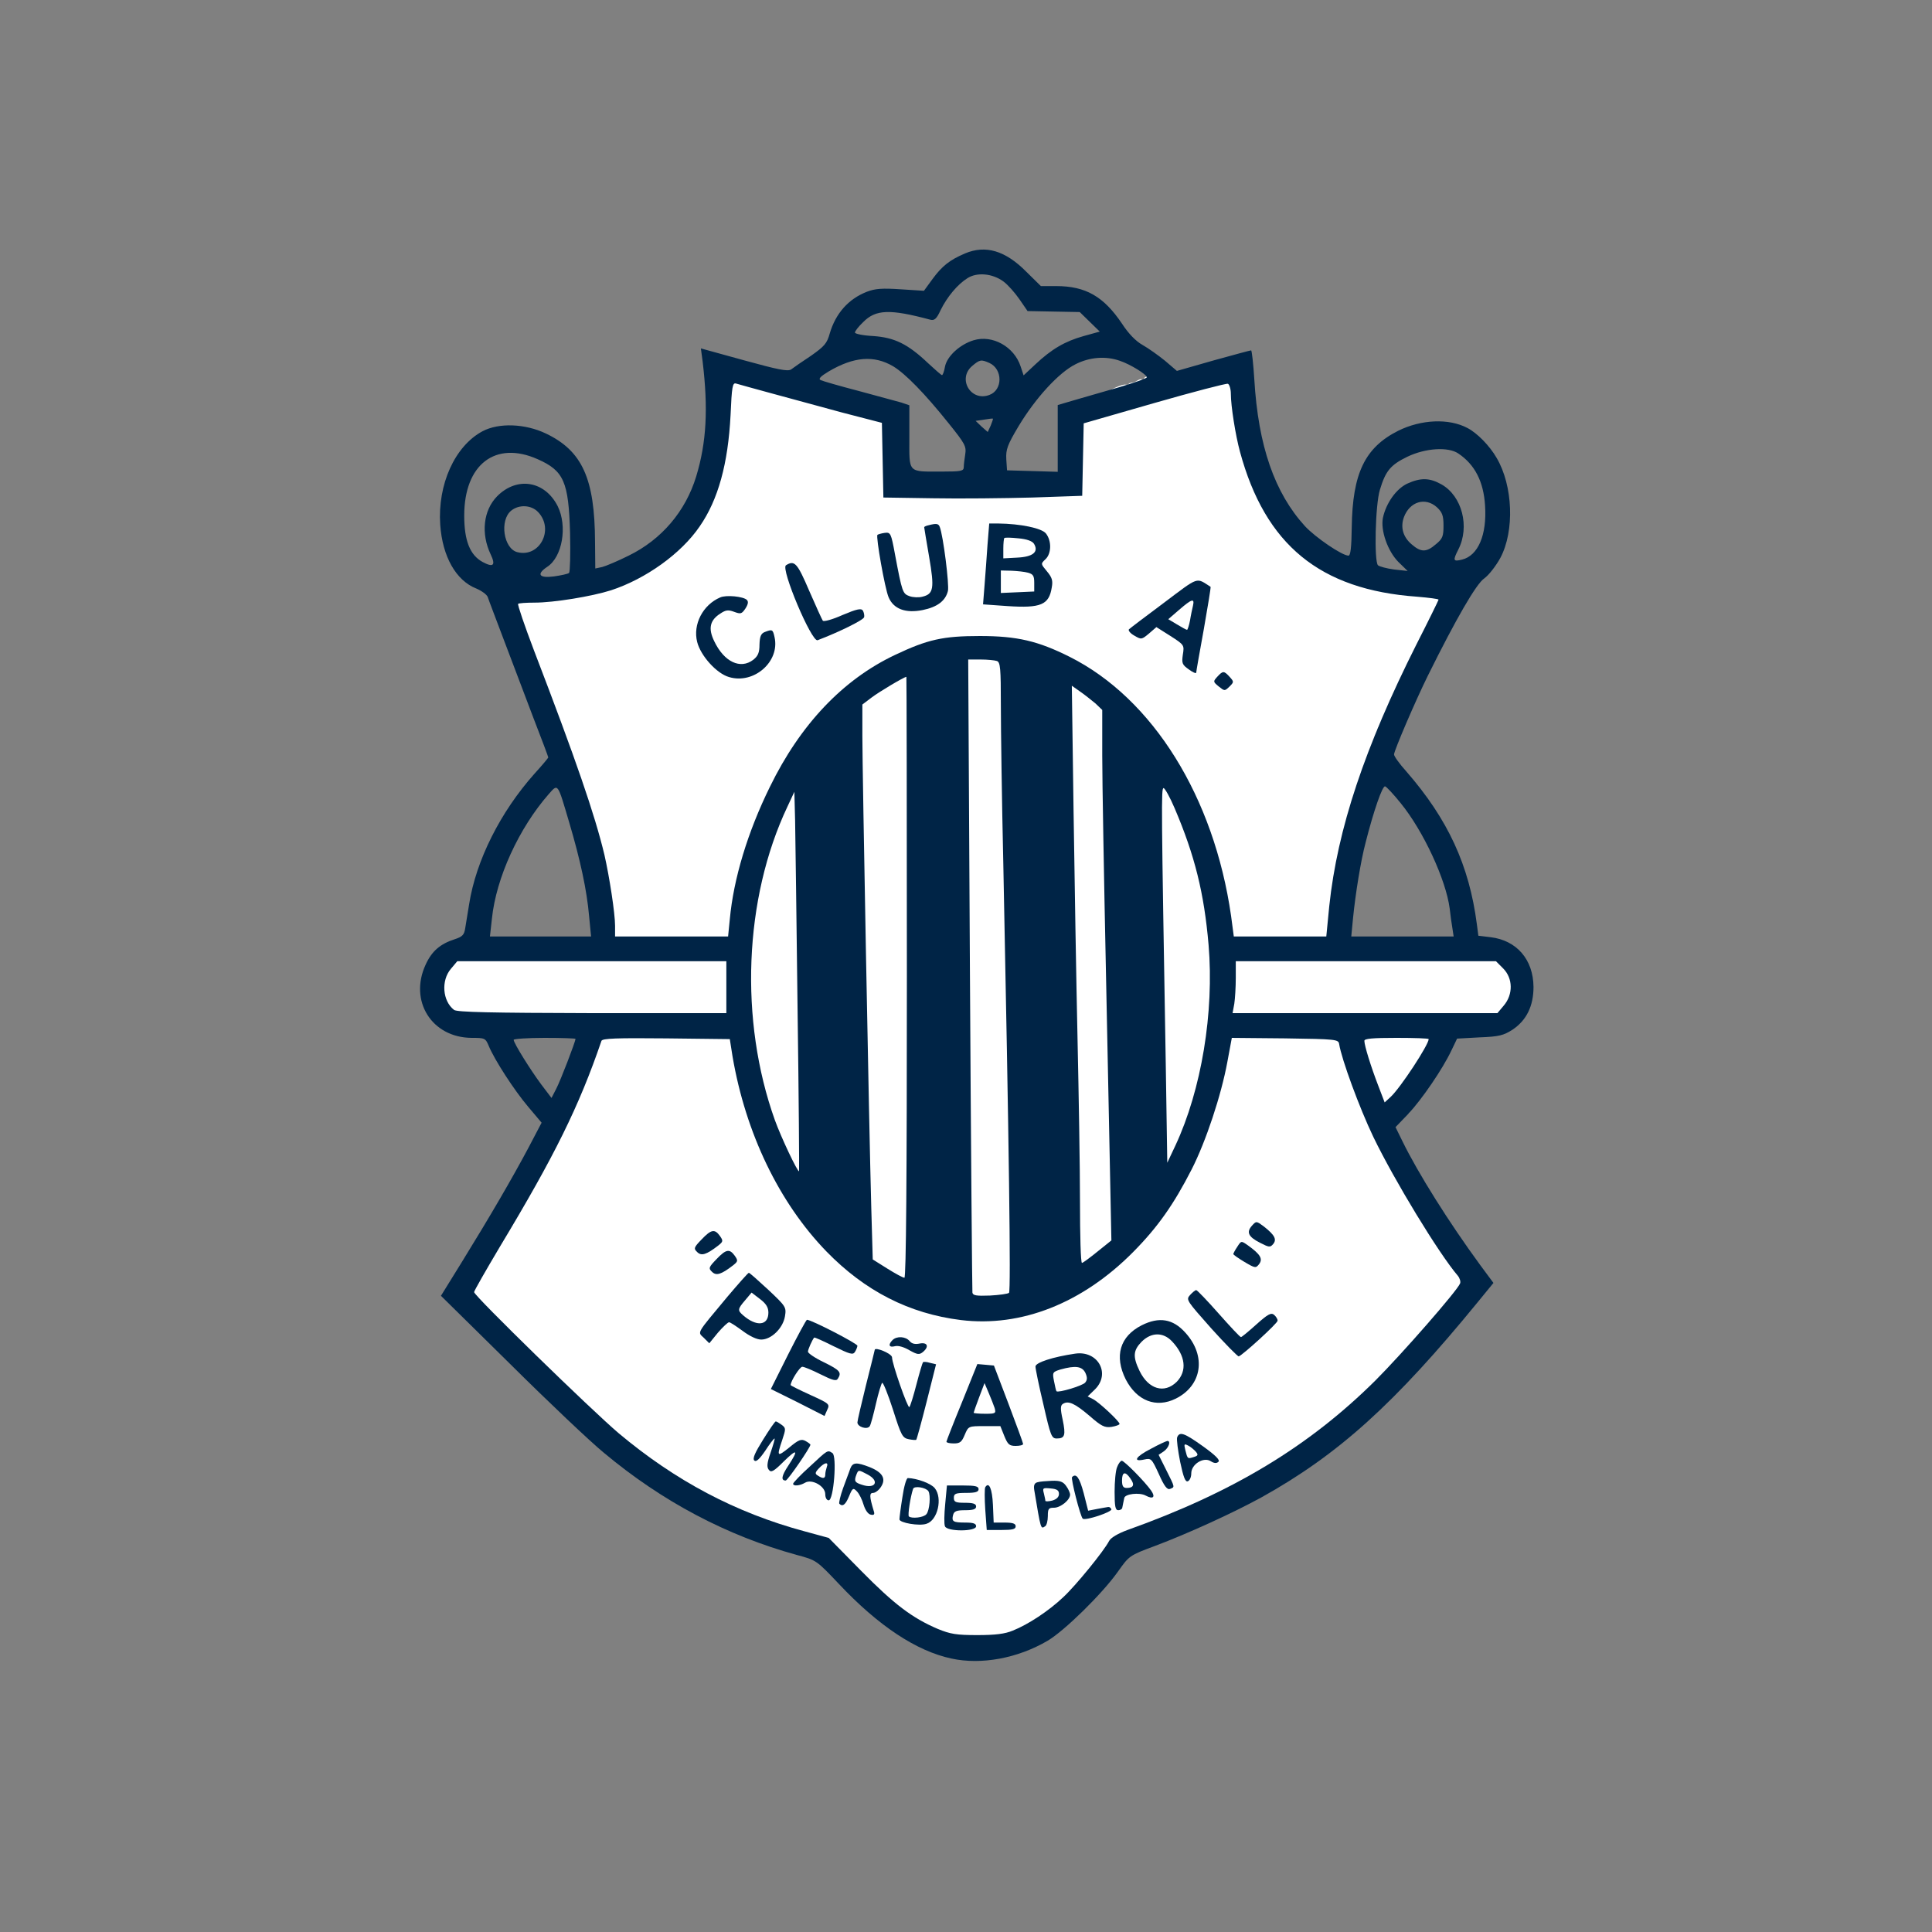 <?xml version="1.0" encoding="UTF-8" standalone="no"?>
<svg
   version="1.0"
   width="250"
   height="250"
   viewBox="0 0 187.5 187.5"
   preserveAspectRatio="xMidYMid"
   id="svg30"
   sodipodi:docname="24.svg"
   inkscape:version="1.3.2 (091e20e, 2023-11-25, custom)"
   xmlns:inkscape="http://www.inkscape.org/namespaces/inkscape"
   xmlns:sodipodi="http://sodipodi.sourceforge.net/DTD/sodipodi-0.dtd"
   xmlns="http://www.w3.org/2000/svg"
   xmlns:svg="http://www.w3.org/2000/svg">
  <rect x="0" y="0" width="187.5" height="187.5" fill="#808080" stroke="none"/>
  <defs
     id="defs30" />
  <sodipodi:namedview
     id="namedview30"
     pagecolor="#ffffff"
     bordercolor="#000000"
     borderopacity="0.25"
     inkscape:showpageshadow="2"
     inkscape:pageopacity="0.0"
     inkscape:pagecheckerboard="true"
     inkscape:deskcolor="#d1d1d1"
     inkscape:document-units="pt"
     inkscape:zoom="1.9410081"
     inkscape:cx="29.108585"
     inkscape:cy="97.62968"
     inkscape:window-width="1920"
     inkscape:window-height="1009"
     inkscape:window-x="-8"
     inkscape:window-y="-8"
     inkscape:window-maximized="1"
     inkscape:current-layer="svg30" />
  <g
     transform="matrix(0.024,0,0,-0.024,22.252,164.805)"
     fill="#000000"
     stroke="none"
     id="g30"
     style="fill:#002446;fill-opacity:1">
    <path
       style="fill:#ffffff;fill-opacity:1;stroke-width:19.616;stroke-opacity:0.028"
       d="m 1125.683,4426.23 c -2.395,-26.171 -12.181,-60.564 -5.464,-87.432 5.836,-23.343 15.052,-34.194 27.322,-54.645 4.931,-8.219 -2.179,-15.857 5.465,-27.322 1.01,-1.516 4.176,1.288 5.465,0 2.203,-2.203 3.575,-13.56 5.465,-16.393 4.287,-6.43 12.937,-9.481 16.393,-16.393 0.815,-1.629 -1.288,-4.176 0,-5.465 2.88,-2.88 8.049,-2.584 10.929,-5.465 1.619,-1.619 6.074,-38.861 10.929,-43.716 1.288,-1.288 4.65,1.629 5.465,0 1.629,-3.258 -1.152,-7.473 0,-10.929 2.077,-6.23 8.852,-10.163 10.929,-16.393 4.026,-12.079 1.605,-26.673 5.465,-38.251 2.688,-8.063 8.637,-14.983 10.929,-21.858 4.231,-12.693 -0.658,-31.471 5.465,-43.716 5.236,-10.473 10.759,-21.518 16.393,-32.787 2.444,-4.888 -1.325,-11.092 0,-16.393 1.976,-7.903 8.953,-13.955 10.929,-21.858 0.883,-3.534 -2.021,-7.898 0,-10.929 2.259,-3.389 8.67,-2.075 10.929,-5.464 6.567,-9.85 -5.515,-21.807 5.465,-32.787 2.88,-2.88 8.049,-2.584 10.929,-5.465 3.276,-3.276 2.773,-43.878 5.464,-54.645 0.625,-2.499 4.65,-3.021 5.465,-5.465 6.476,-19.429 4.849,-41.871 10.929,-60.109 10.412,-31.236 1.043,33.035 10.929,-16.393 1.072,-5.358 -1.325,-11.092 0,-16.393 2.052,-8.208 14.585,-22.8 16.393,-27.323 2.789,-6.973 2.106,-15.141 5.465,-21.858 10.887,-21.774 10.935,-0.023 16.393,-21.858 0.884,-3.534 -2.021,-7.898 0,-10.929 2.259,-3.389 8.67,-2.076 10.929,-5.464 2.021,-3.031 -0.884,-7.395 0,-10.929 2.922,-11.688 6.019,-22.968 10.929,-32.787 4.888,-9.775 -2.143,-22.07 0,-32.787 0.505,-2.526 4.65,-3.021 5.465,-5.465 2.88,-8.64 -1.786,-18.392 0,-27.322 3.149,-15.744 17.254,-29.905 21.858,-43.716 2.304,-6.912 -2.304,-14.946 0,-21.858 -9.936,-15.623 12.131,-18.798 16.393,-27.323 2.444,-4.888 -1.072,-11.035 0,-16.393 3.454,-17.267 13.046,-32.445 16.393,-49.18 1.072,-5.358 -1.325,-11.092 0,-16.393 0.625,-2.499 4.65,-3.021 5.465,-5.465 2.937,-8.811 3.212,-18.312 5.465,-27.322 3.825,-15.301 1.614,-33.778 5.465,-49.18 1.452,-5.809 8.853,-28.635 10.929,-32.787 6.246,-12.492 7.63,3.397 10.929,-16.393 1.198,-7.187 -1.429,-14.713 0,-21.858 0.349,-1.743 15.006,-35.477 16.393,-38.251 7.801,-15.601 -5.917,-102.92 10.929,-136.612 1.134,-2.268 0.13,-21.599 0,-21.858 -0.395,-0.791 -35.882,0 -49.18,0 -43.388,0 -88.667,3.032 -131.148,-5.465 -11.02,-2.204 -22.024,-7.341 -32.787,-10.929 -11.863,-3.954 -31.303,0 -43.716,0 -52.823,0 -105.647,0 -158.47,0 -15.655,0 -40.025,-4.873 -54.645,0 -1.728,0.576 1.288,4.176 0,5.465 -3.864,3.864 -10.929,0 -16.393,0 -22.893,0 -72.071,6.942 -92.896,0 -31.832,-10.611 -32.644,-37.966 -43.716,-60.109 -0.885,-1.77 -13.918,-30.312 -16.393,-32.787 -1.288,-1.288 -4.176,1.288 -5.465,0 -2.299,-2.299 1.001,-19.856 0,-21.858 -0.815,-1.629 -4.176,1.288 -5.464,0 -5.152,-5.152 1.767,-14.79 0,-21.858 -0.625,-2.499 -4.312,-3.16 -5.465,-5.465 -4.497,-8.994 0,-58.394 0,-71.038 0,-20.69 7.152,-11.357 10.929,-16.393 13.84,-18.453 13.788,-28.752 32.787,-38.251 3.258,-1.629 7.671,1.629 10.929,0 9.007,-4.503 18.516,-6.526 27.322,-10.929 4.608,-2.304 6.041,-9.3 10.929,-10.929 11.482,-3.827 31.511,0 43.716,0 41.894,0 83.789,0 125.683,0 16.004,0 38.827,3.954 54.645,0 17.121,-4.28 34.883,-3.78 49.18,-10.929 3.354,-1.677 13.039,1.677 16.393,0 1.629,-0.815 -1.629,-4.65 0,-5.465 14.499,-7.249 44.344,3.153 60.109,0 3.994,-0.799 6.978,-4.477 10.929,-5.465 27.976,-6.994 66.18,-8.703 92.896,-10.929 10.938,-0.911 54.089,6.021 60.109,0 8.476,-8.476 -12.775,-61.955 -16.393,-65.574 -1.288,-1.288 -3.643,0 -5.464,0 -1.822,-3.643 -3.205,-7.54 -5.465,-10.929 0.545,-10.825 -8.049,-2.584 -10.929,-5.465 -2.88,-2.88 -3.205,-7.54 -5.465,-10.929 -5.605,-8.407 -16.253,-13.451 -21.858,-21.858 -7.729,-11.594 -10.851,-21.701 -16.393,-32.787 -7.941,-15.881 5.636,-43.203 0,-60.109 -3.398,-10.194 -6.806,-13.612 -10.929,-21.858 -2.444,-4.888 2.444,-11.506 0,-16.393 -2.304,-4.608 -7.838,-6.807 -10.929,-10.929 -2.382,-3.176 -26.954,-53.541 -27.323,-54.645 -2.88,-8.64 1.497,-18.339 0,-27.322 -3.269,-19.616 -17.036,-35.358 -21.858,-54.645 -3.421,-13.683 -12.656,-28.768 -16.393,-43.716 -0.884,-3.534 1.152,-7.473 0,-10.929 -5.686,-17.056 -3.643,1.821 -10.929,-5.465 -3.864,-3.864 1.728,-11.209 0,-16.393 -2.263,-6.789 -14.684,-15.018 -16.393,-21.858 -1.325,-5.301 1.325,-11.092 0,-16.393 -0.625,-2.499 -4.65,-3.021 -5.465,-5.465 -4.083,-12.25 -3.827,-25.822 -10.929,-38.251 -11.889,-20.807 -15.428,-15.639 -21.858,-32.787 -4.045,-10.787 -8.135,-21.611 -10.929,-32.787 -0.884,-3.534 1.629,-7.671 0,-10.929 -3.279,-6.557 -13.115,-9.836 -16.393,-16.393 -0.815,-1.629 0,-3.643 0,-5.465 -1.821,-3.643 -3.205,-7.54 -5.465,-10.929 -2.858,-4.287 -8.625,-6.321 -10.929,-10.929 -2.391,-4.781 -3.112,-18.329 -5.465,-21.858 -4.413,-6.619 -26.333,-17.641 -32.787,-27.322 -9.471,-14.207 -16.95,-29.885 -27.322,-43.716 -4.233,-5.644 -13.255,-10.116 -16.393,-16.393 -1.629,-3.258 2.021,-7.898 0,-10.929 4.676,-25.352 -11.749,-6.285 -16.393,-10.929 -3.389,-3.389 -14.819,-34.33 -21.858,-43.716 -19.428,-25.904 -36.636,-50.608 -49.18,-81.967 -3.45,-8.623 -2.015,-18.699 -5.465,-27.323 -3.945,-9.861 -11.644,-17.823 -16.393,-27.322 -7.338,-14.675 -7.319,-35.569 -16.393,-49.18 -1.01,-1.516 -3.835,0.815 -5.464,0 -11.215,-5.607 -12.909,-22.335 -16.393,-32.787 -10.309,-30.928 37.294,-80.053 49.18,-103.825 0.815,-1.629 -1.288,-4.176 0,-5.464 2.576,-2.576 7.286,0 10.929,0 37.008,0 -0.244,-10.807 21.858,-21.858 4.372,-2.186 12.022,2.186 16.393,0 16.243,-8.121 58.026,-55.943 65.574,-71.038 3.527,-7.055 81.661,-85.508 87.432,-87.432 3.456,-1.152 7.67,1.629 10.929,0 3.258,-1.629 -2.576,-8.353 0,-10.929 1.288,-1.288 3.835,0.815 5.465,0 8.146,-4.073 10.704,-14.746 16.393,-21.858 23.363,-29.204 -3.306,6.578 27.323,-16.393 4.98,-3.735 17.029,-22.494 21.858,-27.322 6.656,-6.656 12.209,-2.56 16.393,-10.929 0.815,-1.629 -1.457,-4.372 0,-5.465 6.517,-4.888 15.497,-5.84 21.858,-10.929 6.63,-5.304 10.351,-21.28 16.393,-27.322 3.405,-3.405 13.267,-4.938 21.858,-16.393 3.456,-4.608 1.391,-12.32 5.465,-16.393 1.288,-1.288 4.176,1.288 5.465,0 5.76,-5.76 6.41,-15.08 10.929,-21.858 6.746,-10.119 21.909,-16.496 27.322,-27.322 0.815,-1.629 -1.288,-4.176 0,-5.465 4.644,-4.644 11.749,-6.285 16.393,-10.929 9.964,-9.964 0.467,-10.117 10.929,-16.393 58.615,-35.169 -7.56,13.024 32.787,-27.322 3.864,-3.864 11.209,1.728 16.393,0 8.64,-2.88 13.402,-13.011 21.858,-16.393 3.382,-1.353 7.898,2.021 10.929,0 3.389,-2.259 3.021,-7.67 5.465,-10.929 0.909,-1.212 29.74,-25.799 32.787,-27.322 25.951,-12.975 17.659,-11.878 38.251,-27.322 33.545,-25.159 -10.458,10.694 21.858,-5.465 4.608,-2.304 6.321,-8.625 10.929,-10.929 3.258,-1.629 7.67,1.629 10.929,0 1.629,-0.815 -1.288,-4.176 0,-5.464 4.073,-4.073 12.32,-1.392 16.393,-5.465 2.88,-2.88 2.584,-8.049 5.465,-10.929 5.639,-5.639 15.881,-7.94 21.858,-10.929 6.557,-3.279 9.836,-13.115 16.393,-16.393 3.258,-1.629 7.473,1.152 10.929,0 10.054,-3.352 18.96,-12.212 27.322,-16.393 8.146,-4.073 9.954,-15.418 16.393,-21.858 3.606,-3.606 17.521,-7.72 21.858,-16.393 0.815,-1.629 -1.288,-4.176 0,-5.465 1.288,-1.288 3.835,0.815 5.465,0 7.427,-3.714 14.431,-12.68 21.858,-16.393 24.936,-12.468 47.756,-22.73 71.038,-38.251 18.865,-12.577 34.864,-28.361 54.645,-38.251 9.583,-4.791 17.464,-16.929 27.322,-21.858 3.258,-1.629 7.671,1.629 10.929,0 13.379,-6.689 22.57,-2.328 38.251,-5.465 22.912,-4.582 42.429,-18.001 65.574,-21.858 5.39,-0.898 11.506,2.444 16.393,0 21.492,-10.746 9.895,-11.815 32.787,-16.393 3.572,-0.715 7.473,1.152 10.929,0 5.442,-1.814 10.952,-9.115 16.393,-10.929 6.675,-2.225 33.48,-0.693 38.251,-5.464 1.288,-1.288 -1.288,-4.177 0,-5.465 5.704,-5.704 25.021,-2.876 32.787,-5.465 19.045,-6.348 34.658,-26.125 54.645,-32.787 16.189,-5.396 33.726,-8.666 49.18,-16.393 7.427,-3.714 14.431,-12.68 21.858,-16.393 3.312,-1.656 14.104,-3.175 16.394,-5.465 3.28,-3.28 4.471,-12.088 10.929,-16.393 3.389,-2.259 8.049,-2.584 10.929,-5.465 1.288,-1.288 -1.288,-4.176 0,-5.464 34.444,-34.445 -23.454,45.844 27.322,-21.858 1.093,-1.457 -1.288,-4.177 0,-5.465 1.288,-1.288 4.177,1.288 5.465,0 1.288,-1.288 -1.288,-4.177 0,-5.465 3.28,-3.28 12.088,-4.471 16.393,-10.929 7.55,-11.324 19.376,-31.546 32.787,-38.251 1.629,-0.815 4.176,1.288 5.464,0 1.288,-1.288 -1.288,-4.177 0,-5.465 3.864,-3.864 11.209,1.728 16.393,0 7.331,-2.444 9.963,-12.107 16.393,-16.393 7.004,-4.669 8.366,2.563 16.393,-5.465 2.88,-2.88 1.821,-9.107 5.464,-10.929 4.655,-2.328 17.663,-1.27 21.858,-5.464 7.214,-7.214 6.199,-12.995 16.393,-16.393 3.456,-1.152 8.353,2.576 10.929,0 2.576,-2.576 -1.629,-7.671 0,-10.929 1.694,-3.388 10.754,-2.645 16.393,-5.465 0.632,-0.317 9.615,-20.106 10.929,-21.858 11.682,-15.576 24.526,-27.193 32.787,-43.716 4.997,-9.993 21.663,-10.734 27.322,-16.393 1.288,-1.288 -1.288,-4.177 0,-5.465 2.828,-2.828 19.029,-2.636 21.858,-5.465 2.88,-2.88 2.584,-8.049 5.465,-10.929 7.373,-7.373 24.811,-1.477 32.787,-5.465 4.608,-2.304 6.642,-8.071 10.929,-10.929 1.516,-1.01 4.176,1.288 5.465,0 1.288,-1.288 -1.516,-4.454 0,-5.465 22.248,-14.832 43.986,-12.076 65.574,-16.393 13.126,-2.625 21.751,-17.444 32.787,-21.858 3.161,-1.264 26.793,-2.467 32.787,-5.465 16.664,-8.332 -9.994,-4.332 16.393,-10.929 8.38,-2.095 19.144,2.726 27.322,0 9.949,-3.316 17.373,-7.612 27.322,-10.929 11.475,-3.825 26.776,3.825 38.251,0 31.808,-10.603 69.689,-5.465 103.825,-5.465 26.985,0 71.198,-6.791 98.361,0 1.767,0.442 -1.728,4.888 0,5.465 14.754,4.918 34.426,-4.918 49.18,0 1.728,0.576 -1.288,4.177 0,5.465 3.25,3.25 36.385,9.062 38.251,10.929 1.288,1.288 -1.288,4.177 0,5.465 3.167,3.167 18.691,7.762 21.858,10.929 1.288,1.288 0,3.643 0,5.465 3.643,1.822 7.286,3.643 10.929,5.465 9.889,4.944 45.764,18.442 49.18,21.858 1.288,1.288 -1.288,4.176 0,5.465 1.288,1.288 4.177,-1.288 5.465,0 5.625,5.625 5.304,10.768 10.929,16.393 2.88,2.88 9.107,1.821 10.929,5.465 1.629,3.258 -1.629,7.671 0,10.929 0.815,1.629 4.176,-1.288 5.465,0 1.007,1.007 4.457,15.387 5.465,16.393 1.288,1.288 4.176,-1.288 5.464,0 4.271,4.271 3.662,16.449 5.465,21.858 1.629,4.888 8.071,6.642 10.929,10.929 4.519,6.778 6.41,15.08 10.929,21.858 7.751,11.626 19.583,21.177 27.322,32.787 4.519,6.778 6.041,15.341 10.929,21.858 1.093,1.457 3.643,0 5.465,0 1.821,1.822 4.036,3.321 5.465,5.465 6.194,9.291 4.576,15.949 16.393,21.858 3.258,1.629 8.084,-2.276 10.929,0 7.112,5.689 10.466,14.943 16.393,21.858 11.832,13.805 21.733,16.268 32.787,27.322 1.288,1.288 -1.288,4.176 0,5.464 1.288,1.288 4.176,-1.288 5.465,0 2.88,2.88 2.584,8.049 5.465,10.929 5.311,5.311 15.609,1.299 21.858,5.465 1.516,1.01 -1.288,4.176 0,5.464 1.288,1.288 4.176,-1.288 5.464,0 2.88,2.88 2.584,8.049 5.465,10.929 1.288,1.288 4.176,-1.288 5.465,0 1.288,1.288 -1.288,4.176 0,5.465 1.288,1.288 4.176,-1.288 5.465,0 4.45,4.45 3.954,13.604 10.929,16.393 20.388,8.155 60.368,13.791 76.503,21.858 11.239,5.619 20.33,12.241 32.787,16.393 10.544,3.515 40.109,0.929 49.18,5.465 0.662,0.332 4.58,15.509 5.465,16.393 1.288,1.288 4.176,-1.288 5.464,0 3.497,3.497 14.835,22.646 16.393,27.322 1.152,3.456 -2.021,7.898 0,10.929 2.259,3.389 8.049,2.584 10.929,5.465 1.288,1.288 -1.288,4.177 0,5.465 8.997,8.996 73.425,22.653 87.432,27.322 7.884,2.628 15.161,11.37 21.858,16.393 33.545,25.159 -10.458,-10.694 21.858,5.465 14.015,7.007 24.815,19.261 38.251,27.322 2.752,12.039 11.242,2.889 16.393,5.465 4.608,2.304 5.931,9.679 10.929,10.929 5.301,1.325 11.003,-0.898 16.393,0 23.971,3.995 47.208,11.627 71.038,16.393 10.864,2.173 22.877,0.509 32.787,5.464 7.536,3.768 14.743,11.65 21.858,16.393 14.324,9.549 9.55,2.042 27.323,10.929 4.608,2.304 6.321,8.625 10.929,10.929 3.258,1.629 7.671,-1.629 10.929,0 2.318,1.159 54.175,43.011 54.645,43.716 2.021,3.031 -1.152,7.473 0,10.929 1.79,5.37 13.524,9.016 16.393,10.929 10.825,-0.545 2.584,8.049 5.464,10.929 4.113,4.113 24.349,13.42 27.322,16.393 4.644,4.644 6.285,11.75 10.929,16.393 2.88,2.88 7.671,3.021 10.929,5.464 10.2,7.65 17.122,19.672 27.323,27.322 1.457,1.093 3.643,0 5.465,0 5.464,3.643 11.749,6.285 16.393,10.929 1.288,1.288 -1.288,4.176 0,5.464 1.288,1.288 4.176,-1.288 5.465,0 1.288,1.288 -1.288,4.176 0,5.465 2.88,2.88 8.049,2.584 10.929,5.465 6.44,6.44 9.954,15.418 16.393,21.858 5.76,5.76 15.497,5.84 21.858,10.929 6.035,4.828 11.566,10.359 16.393,16.393 2.544,3.18 2.076,8.67 5.465,10.929 3.031,2.021 7.671,-1.629 10.929,0 1.629,0.815 -1.288,4.176 0,5.465 0.43,0.43 29.363,19.575 32.787,21.858 14.831,9.887 25.602,15.533 38.251,21.858 6.912,3.456 9.963,12.107 16.393,16.393 17.035,11.357 54.423,27.101 71.038,43.716 2.88,2.88 2.584,8.049 5.465,10.929 1.288,1.288 3.835,-0.815 5.465,0 6.912,3.456 9.963,12.107 16.393,16.393 1.516,1.01 4.007,-1.093 5.465,0 20.726,15.544 28.794,34.748 43.716,54.645 6.051,8.068 19.664,14.199 21.858,16.393 11.712,11.712 18.176,29.997 27.322,43.716 1.432,2.148 73.832,69.703 76.503,71.038 1.629,0.815 4.176,-1.288 5.465,0 4.644,4.644 6.655,11.407 10.929,16.393 6.706,7.823 15.869,13.473 21.858,21.858 3.348,4.687 2.008,11.785 5.465,16.393 2.444,3.259 8.049,2.584 10.929,5.465 5.76,5.76 6.041,15.341 10.929,21.858 3.091,4.122 8.625,6.321 10.929,10.929 23.914,47.828 -13.442,-1.529 16.393,38.251 10.874,14.499 -0.023,-0.015 10.929,5.465 12.082,6.041 1.696,3.391 5.465,10.929 5.917,11.835 24.424,16.172 32.787,27.322 2.186,2.914 -1.629,7.671 0,10.929 0.815,1.629 4.176,-1.288 5.465,0 2.88,2.88 2.584,8.049 5.465,10.929 11.306,11.306 -0.442,-17.277 10.929,5.464 4.714,9.428 1.666,19.725 5.465,27.322 4.687,9.374 12.678,16.175 16.393,27.323 2.186,6.557 -2.186,15.3 0,21.858 4.029,12.088 11.229,0.299 16.393,5.465 4.277,4.277 11.847,42.798 5.465,49.18 -3.346,3.346 -12.289,4.087 -16.393,10.929 -12.335,20.558 -18.835,32.206 -27.323,49.18 -5.413,10.826 -20.576,17.203 -27.322,27.322 -14.225,21.338 6.185,0.228 -16.393,27.323 -12.162,14.594 -46.629,44.078 -54.645,60.109 -4.565,9.13 -9.136,23.715 -16.393,32.787 -10.833,13.541 -28.573,23.734 -38.252,38.251 -5.916,8.874 -23.892,31.39 -27.322,38.251 -1.629,3.258 1.152,7.473 0,10.929 -3.258,9.775 -15.797,13.525 -21.858,21.858 -10.107,13.897 -18.481,28.981 -27.323,43.716 -11.245,18.742 -16.362,41.841 -27.322,60.109 -3.976,6.627 -13.95,9.062 -16.393,16.393 -1.152,3.456 1.629,7.67 0,10.929 -3.279,6.557 -13.115,9.836 -16.393,16.393 -6.77,13.54 -17.752,36.42 -27.323,49.18 -1.093,1.457 -4.176,-1.288 -5.465,0 -3.52,3.52 1.719,16.7 0,21.858 -4.249,12.747 -13.131,25.2 -16.393,38.251 -0.884,3.534 -1.629,7.671 0,10.929 3.258,6.517 14.572,0 21.858,0 3.643,0 7.286,0 10.929,0 1.821,1.822 2.938,4.959 5.465,5.465 7.144,1.429 14.946,-2.304 21.858,0 4.888,1.629 6.456,8.373 10.929,10.929 0.853,0.487 48.056,13.019 49.18,16.393 6.029,18.088 -8.017,84.879 5.465,98.361 1.288,1.288 4.65,-1.629 5.465,0 2.186,4.372 -2.186,12.022 0,16.393 6.041,12.082 3.392,1.696 10.929,5.465 12.082,6.041 1.696,3.392 5.465,10.929 4.337,8.674 18.252,12.787 21.858,16.393 1.462,1.462 26.015,30.172 27.322,32.787 2.444,4.888 -1.072,11.035 0,16.393 11.032,55.158 3.207,-11.288 10.929,27.322 1.429,7.144 -3.258,15.341 0,21.858 1.666,3.333 7.318,14.588 10.929,16.393 1.629,0.815 4.65,-1.629 5.465,0 1.629,3.258 -1.152,7.473 0,10.929 2.425,7.276 12.889,14.849 16.393,21.858 5.1,10.2 -5.1,28.051 0,38.251 3.369,6.737 20.585,23.954 27.322,27.322 4.372,2.186 12.022,-2.186 16.393,0 4.608,2.304 6.321,8.625 10.929,10.929 10.448,5.224 75.252,0 87.432,0 29.986,0 58.497,3.695 87.432,10.929 10.929,2.732 0,-5.465 16.393,0 2.444,0.815 3.021,4.65 5.465,5.464 6.359,2.12 28.362,-4.425 32.787,0 2.88,2.88 2.584,8.049 5.464,10.929 2.576,2.576 7.671,-1.629 10.929,0 6.403,3.202 46.834,24.976 49.18,27.323 4.883,4.882 0.654,56.839 0,60.109 -0.894,4.472 -8.806,12.148 -10.929,16.393 -5.829,11.658 5.829,32.058 0,43.716 -1.152,2.304 -3.643,3.643 -5.465,5.465 0,3.643 1.152,7.473 0,10.929 -1.629,4.888 -9.3,6.041 -10.929,10.929 -1.152,3.456 1.152,7.473 0,10.929 -5.686,17.056 -3.643,-1.821 -10.929,5.465 -2.88,2.88 -2.584,8.049 -5.465,10.929 -2.576,2.576 -7.671,-1.629 -10.929,0 -9.309,4.654 -11.934,10.439 -21.858,16.393 -4.939,2.963 -11.241,2.889 -16.393,5.464 -28.534,14.267 -41.284,43.916 -65.574,60.109 -1.811,1.207 -130.086,5.464 -142.076,5.464 -87.432,0 -174.863,0 -262.295,0 -23.023,0 -108.997,-5.562 -125.683,0 -3.864,1.288 -1.513,9.941 -5.465,10.929 -4.509,1.127 -44.465,-4.715 -49.18,0 -3.864,3.864 -0.773,10.984 0,16.393 3.643,25.498 14.544,32.703 21.858,54.645 6.565,19.696 -1.112,45.843 5.465,65.574 0.815,2.444 4.959,2.938 5.465,5.465 1.429,7.144 -0.805,14.617 0,21.858 8.403,75.63 5.464,153.071 5.464,229.508 0,19.008 -2.649,41.568 0,60.109 2.231,15.617 9.449,29.826 16.393,43.716 4.402,8.804 -0.625,50.266 0,54.645 0.539,3.774 14.872,29.123 16.393,38.251 0.898,5.39 -2.03,11.32 0,16.393 1.913,4.783 8.071,6.642 10.929,10.929 3.031,4.547 -1.728,11.209 0,16.393 1.112,3.335 9.817,13.059 10.929,16.393 4.53,13.59 6.491,30.401 10.929,43.716 2.576,7.728 8.353,14.13 10.929,21.858 0.576,1.728 0,3.643 0,5.464 0,5.465 -1.728,11.21 0,16.393 2.077,6.23 8.49,10.296 10.929,16.393 4.545,11.362 8.305,41.525 10.929,54.645 0.799,3.994 3.643,7.286 5.465,10.929 1.821,5.465 4.518,10.712 5.464,16.393 1.198,7.187 -3.258,15.341 0,21.858 1.152,2.304 3.643,3.643 5.465,5.465 3.643,5.464 7.992,10.519 10.929,16.393 2.337,4.673 3.128,11.72 5.464,16.393 5.1,10.201 15.554,17.866 21.858,27.323 8.354,12.532 13.613,25.884 21.858,38.251 16.687,25.031 37.23,46.658 54.645,71.038 17.076,23.907 31.283,78.208 43.716,109.29 6.906,17.264 16.554,29.358 27.322,43.716 7.162,9.549 5.419,16.302 10.929,27.322 2.304,4.608 8.625,6.321 10.929,10.929 7.826,15.652 17.7,38.607 27.322,54.645 2.651,4.418 8.278,6.511 10.929,10.929 8.24,13.733 13.376,28.631 16.393,43.716 2.225,11.124 45.591,107.415 43.716,109.29 -7.507,7.507 -10.396,-10.396 -10.929,-10.929 -3.09,-3.09 -34.832,0.57 -38.251,0 -28.041,-4.673 -14.042,-10.929 -43.716,-10.929 -12.169,0 -13.179,2.571 -21.858,5.465 -8.159,2.72 -25.75,-4.691 -32.787,0 -3.389,2.259 -2.584,8.049 -5.465,10.929 -1.633,1.633 -21.154,-0.175 -21.858,0 -7.484,1.871 -15.624,9.37 -21.858,10.929 -5.301,1.325 -11.035,-1.072 -16.393,0 -12.252,2.45 -25.708,7.793 -38.251,10.929 -11.913,2.978 -26.226,-2.405 -38.251,0 -14.454,2.891 -29.564,11.676 -43.716,16.393 -24.59,8.197 -57.377,-8.197 -81.967,0 -2.444,0.815 -3.021,4.65 -5.465,5.465 -3.456,1.152 -7.671,-1.629 -10.929,0 -1.629,0.815 1.516,4.454 0,5.465 -9.585,6.39 -22.483,5.777 -32.787,10.929 -17.902,8.951 -3.625,10.561 -32.787,16.393 -8.935,1.787 -8.557,7.011 -16.393,10.929 -5.245,2.622 -16.61,-1.749 -21.858,0 -9.419,3.14 -32.036,32.036 -38.251,38.251 -7.318,7.318 -18.72,21.587 -27.322,27.322 -1.516,1.01 -4.177,-1.288 -5.465,0 -1.288,1.288 1.288,4.176 0,5.465 -13.275,13.275 -25.99,8.219 -38.251,16.393 -5.561,3.707 -35.37,28.465 -38.251,32.787 -1.01,1.516 1.288,4.176 0,5.465 -2.88,2.88 -8.049,2.584 -10.929,5.465 -24.255,24.255 -32.19,59.114 -49.18,87.432 -10.302,17.17 -29.373,25.959 -38.251,43.716 -3.375,6.751 -1.446,21.295 -5.465,27.322 -2.858,4.287 -9.016,6.146 -10.929,10.929 -2.029,5.074 1.501,11.139 0,16.393 -2.238,7.833 -8.069,14.231 -10.929,21.858 -5.252,14.007 -4.324,25.041 -10.929,38.251 -1.152,2.304 -4.65,3.021 -5.465,5.465 -1.152,3.456 0,7.286 0,10.929 -1.821,5.465 -3.325,11.045 -5.465,16.393 -4.364,10.91 -12.674,16.164 -16.393,27.322 -3.345,10.034 -8.26,22.111 -10.929,32.787 -2.732,10.929 5.465,0 0,16.393 -0.815,2.444 -4.84,2.966 -5.465,5.465 -6.307,25.229 4.704,58.518 -10.929,81.967 -1.01,1.516 -4.176,-1.288 -5.465,0 -4.113,4.113 -4.799,48.658 -5.465,54.645 -4.242,38.181 -12.934,34.374 -21.858,81.967 -2.014,10.742 0.642,21.877 0,32.787 -1.181,20.084 -3.794,40.06 -5.465,60.109 -0.302,3.63 3.643,10.929 0,10.929 -1.821,0 0.815,-3.835 0,-5.465 -1.152,-2.304 -3.643,-3.643 -5.464,-5.465 -6.473,-6.473 -12.59,-13.304 -21.858,-16.393 -5.184,-1.728 -11.003,0.898 -16.393,0 -16.565,-2.761 -33.033,-6.316 -49.18,-10.929 -9.432,-2.695 -17.647,-9.316 -27.322,-10.929 -42.312,-7.052 -108.283,0 -153.006,0 -9.107,0 -18.487,2.209 -27.322,0 -2.6,-0.65 -13.794,-10.279 -16.393,-10.929 -16.659,-4.165 -7.52,7.737 -27.322,-5.465 -1.516,-1.01 1.728,-4.888 0,-5.465 -5.184,-1.728 -11.139,1.501 -16.393,0 -7.833,-2.238 -14.231,-8.069 -21.858,-10.929 -7.032,-2.637 -14.885,-2.675 -21.858,-5.465 -2.392,-0.957 -2.965,-4.84 -5.465,-5.465 -5.301,-1.325 -11.035,1.072 -16.393,0 -29.665,-5.933 -60.416,-26.244 -87.432,-38.251 -1.272,-0.566 -56.517,-18.266 -60.109,-21.858 -11.306,-11.306 17.277,0.442 -5.465,-10.929 -4.177,-2.088 -29.685,-13.292 -32.787,-16.393 -2.576,-2.576 1.629,-7.671 0,-10.929 -3.279,-6.557 -13.115,-9.836 -16.393,-16.393 -1.629,-3.258 1.152,-7.473 0,-10.929 -0.815,-2.444 -3.643,-3.643 -5.465,-5.465 -1.822,-5.465 -4.067,-10.805 -5.465,-16.393 -2.846,-11.385 0,-26.529 0,-38.251 0,-38.251 0,-76.503 0,-114.754 0,-21.858 0,-43.716 0,-65.574 0,-1.821 1.629,-4.65 0,-5.465 -3.258,-1.629 -7.395,0.884 -10.929,0 -26.838,-6.709 -53.332,-5.464 -81.967,-5.464 -20.993,0 -34.718,-0.483 -54.645,-5.465 -20.509,-5.127 -44.489,2.636 -65.574,0 -7.452,-0.931 -14.423,-4.402 -21.858,-5.465 -40.229,-5.747 -85.137,0 -125.683,0 -28.971,0 -64.472,-4.737 -92.896,0 -22.742,3.79 -9.485,4.983 -27.322,10.929 -6.322,2.107 -15.986,-2.936 -21.858,0 -16.664,8.332 9.994,4.332 -16.393,10.929 -34.153,8.538 -83.287,-5.135 -125.683,5.465 -5.129,1.282 -18.477,-3.381 -21.858,0 -2.576,2.576 0.884,7.395 0,10.929 -4.612,18.449 -10.801,36.469 -16.393,54.645 29.506,33.217 -12.007,25.091 -16.393,38.251 -2.649,7.948 3.109,19.55 0,27.322 -7.756,19.39 -19.734,35.674 -27.322,54.645 -8.003,20.008 7.177,36.539 -10.929,54.645 -1.288,1.288 -4.176,-1.288 -5.465,0 -1.288,1.288 1.288,4.176 0,5.464 -3.06,3.06 -23.763,-1.187 -27.322,0 -2.444,0.815 -3.021,4.65 -5.465,5.465 -12.713,4.238 -30.261,7.565 -43.716,10.929 -7.068,1.767 -14.713,-1.429 -21.858,0 -18.648,3.729 -37.267,8.67 -54.645,16.393 -4.708,2.092 -6.146,9.016 -10.929,10.929 -5.074,2.03 -11.139,-1.501 -16.393,0 -10.212,2.918 -17.018,13.818 -27.322,16.393 -5.301,1.325 -11.035,-1.072 -16.393,0 -29.179,5.836 -70.091,17.899 -98.361,27.322 -7.74,2.58 -19.395,-1.321 -27.322,0 -71.593,11.932 35.87,-1.221 -49.18,10.929 -5.41,0.773 -11.847,-3.031 -16.393,0 -4.287,2.858 -6.642,8.071 -10.929,10.929 -6.166,4.111 -45.926,2.558 -54.645,5.465 -9.374,3.125 -18.606,2.559 -27.322,5.465 -2.444,0.815 -2.965,4.84 -5.465,5.465 -5.386,1.347 -38.699,-5.017 -43.716,0 -2.576,2.576 2.576,8.353 0,10.929 -1.948,13.424 -11.601,2.269 -16.393,5.465 -11.445,7.63 -24.091,21.858 -38.251,21.858 -10.65,0 -30.587,-2.2 -38.251,5.465 -4.162,4.162 -5.241,16.841 -10.929,5.465 -1.629,-3.258 1.001,-7.426 0,-10.929 -6.192,-21.671 -18.1,-43.028 -21.858,-65.574 -9.47,-56.82 8.15,-117.812 0,-174.863 -0.815,-5.702 -4.518,-10.712 -5.465,-16.393 -3.961,-23.766 -1.539,-47.486 -5.465,-71.038 -0.67,-4.018 -4.795,-6.911 -5.465,-10.929 -2.524,-15.145 3.77,-34.099 0,-49.18 -4.949,-19.796 -11.406,-40.161 -16.393,-60.109 -3.948,-15.79 -1.504,-33.337 -5.465,-49.18 -3.962,-15.848 -4.263,-6.395 -10.929,-16.393 -10.849,-4.925 -2.106,-15.141 -5.465,-21.858 -5.505,-11.011 -19.856,-22.832 -27.322,-32.787 -11.794,-15.725 -21.626,-32.439 -32.787,-49.18 -5.612,-8.418 -15.774,-13.745 -21.858,-21.858 -11.028,-14.704 -24.7,-33.006 -32.787,-49.18 -0.815,-1.629 1.288,-4.177 0,-5.465 -2.88,-2.88 -8.049,-2.584 -10.929,-5.465 -2.88,-2.88 -2.076,-8.67 -5.465,-10.929 -3.031,-2.021 -7.473,1.152 -10.929,0 -15.837,-5.279 -33.047,-21.456 -49.18,-27.322 -32.16,-11.695 -66.109,-12.182 -98.361,-21.858 -7.803,-2.341 -14.231,-8.069 -21.858,-10.929 -20.95,-7.856 -44.314,-14.771 -65.574,-21.858 -7.824,-2.608 -20.023,3.65 -27.322,0 -1.629,-0.815 1.629,-4.65 0,-5.465 -3.258,-1.629 -7.395,0.884 -10.929,0 -28.138,-7.034 9.986,-5.599 -27.322,-10.929 -23.231,-3.319 -47.899,-1.905 -71.038,-5.465 -68.102,-10.477 -18.65,-11.871 -81.967,-16.393 -12.718,-0.908 -25.553,1.154 -38.251,0 -7.479,-0.68 -14.423,-4.402 -21.858,-5.465 -5.41,-0.773 -11.32,2.029 -16.393,0 -4.784,-1.913 -6.321,-8.625 -10.929,-10.929 -11.145,-5.573 -32.057,3.886 -43.716,0 -1.728,-0.576 1.629,-4.65 0,-5.464 -3.258,-1.629 -7.546,1.353 -10.929,0 -6.098,-2.439 -10.519,-7.992 -16.393,-10.929 -5.152,-2.576 -11.785,-2.009 -16.393,-5.465 -3.258,-2.444 -2.584,-8.049 -5.465,-10.929 -1.288,-1.288 -4.176,1.288 -5.464,0 -4.731,-4.731 3.179,-20.965 0,-27.322 -23.635,-47.269 -11.43,-9.074 -43.716,-65.574 -0.904,-1.581 4.406,-1.482 5.464,0 8.536,11.95 14.572,25.501 21.858,38.251 z"
       id="path31" />
    <path
       d="m 2975,5842 c -61,-26 -92,-50 -131,-103 l -35,-48 -94,6 c -75,5 -103,3 -137,-10 -74,-29 -126,-87 -150,-169 -11,-40 -22,-52 -76,-90 -35,-23 -71,-48 -80,-55 -14,-9 -53,-1 -191,37 l -174,48 7,-52 c 23,-191 16,-328 -26,-466 -43,-141 -140,-255 -273,-320 -44,-22 -92,-42 -107,-46 l -28,-6 -1,108 c -1,256 -52,368 -199,438 -84,40 -190,44 -256,9 -112,-60 -182,-215 -171,-378 9,-129 64,-226 146,-258 21,-9 42,-24 46,-34 3,-10 33,-88 65,-173 32,-85 86,-226 119,-314 34,-87 61,-160 61,-162 0,-2 -25,-32 -56,-66 -138,-155 -236,-350 -264,-527 -6,-36 -13,-80 -16,-98 -4,-26 -11,-34 -42,-44 -59,-19 -93,-48 -118,-103 -68,-147 25,-295 186,-296 53,0 56,-1 69,-32 24,-58 104,-181 160,-247 l 54,-64 -53,-101 c -66,-124 -155,-277 -268,-460 l -86,-139 280,-276 c 153,-152 324,-314 379,-359 237,-198 497,-335 780,-413 79,-21 80,-22 170,-117 160,-170 314,-272 456,-302 120,-26 267,1 388,72 68,40 221,190 284,279 46,65 47,66 149,104 136,51 319,135 432,197 311,173 539,379 875,790 l 63,77 -54,73 c -126,172 -251,371 -314,500 l -28,57 52,54 c 55,59 138,180 174,256 l 23,48 91,5 c 79,3 97,8 133,31 57,38 85,96 85,173 -1,111 -68,188 -173,201 l -50,6 -6,46 c -31,239 -117,425 -285,618 -28,31 -50,62 -50,69 0,15 87,218 137,319 114,230 196,372 228,393 18,13 47,50 65,83 58,109 51,292 -15,404 -28,49 -79,101 -118,121 -75,40 -187,35 -280,-11 -135,-68 -185,-172 -188,-391 -1,-81 -5,-114 -13,-114 -26,0 -133,73 -176,119 -123,135 -189,324 -205,594 -4,64 -10,117 -13,117 -4,0 -73,-19 -153,-41 l -147,-42 -48,41 c -27,22 -68,51 -91,64 -27,15 -57,46 -83,86 -74,110 -147,152 -266,152 h -62 l -59,58 c -85,86 -165,109 -248,74 z m 155,-113 c 18,-13 47,-46 65,-72 l 33,-48 105,-2 106,-2 41,-40 40,-39 -65,-18 c -75,-21 -129,-52 -196,-115 l -47,-44 -12,36 c -26,80 -114,129 -190,106 -56,-17 -108,-65 -116,-107 -3,-19 -9,-34 -12,-34 -3,0 -28,22 -56,48 -82,78 -136,104 -222,110 -41,2 -74,9 -74,14 0,6 15,25 33,42 51,52 108,54 272,10 16,-4 25,3 41,38 27,55 69,105 109,130 39,25 101,19 145,-13 z m -446,-343 c 50,-30 129,-111 225,-231 66,-82 72,-93 67,-125 -3,-19 -6,-43 -6,-52 0,-16 -11,-18 -87,-18 -142,0 -133,-9 -133,140 v 128 l -32,11 c -18,5 -96,26 -173,47 -77,20 -146,40 -154,44 -10,5 0,15 33,35 102,60 183,66 260,21 z m 917,22 c 42,-14 109,-55 109,-67 0,-4 -51,-22 -112,-40 -62,-18 -143,-41 -180,-52 l -68,-20 v -135 -135 l -102,3 -103,3 -3,45 c -2,39 4,57 50,134 68,113 162,216 230,250 57,29 122,34 179,14 z m -527,-9 c 54,-25 54,-109 0,-129 -75,-29 -131,65 -70,117 31,26 36,27 70,12 z m -884,-122 c 69,-19 198,-54 287,-78 l 162,-42 3,-151 3,-151 200,-3 c 110,-2 291,0 402,3 l 202,7 3,146 3,147 285,82 c 157,45 291,80 298,78 6,-2 12,-21 12,-40 0,-50 19,-169 37,-235 102,-376 323,-558 716,-586 48,-4 87,-9 87,-12 0,-2 -40,-84 -90,-182 -209,-416 -319,-745 -352,-1057 l -12,-123 h -187 -187 l -11,83 c -69,481 -316,879 -653,1048 -128,64 -212,84 -363,84 -149,0 -211,-14 -342,-76 -212,-100 -384,-282 -507,-534 -90,-183 -147,-372 -162,-535 l -7,-70 h -228 -229 v 43 c 0,51 -23,199 -43,287 -39,163 -115,384 -285,827 -38,100 -67,185 -64,188 3,3 33,5 66,5 79,0 231,25 310,50 140,46 283,148 358,258 75,108 115,254 125,450 5,115 8,132 22,128 9,-3 72,-20 141,-39 z m 889,-131 -12,-26 -25,22 -24,23 34,5 c 18,3 34,5 36,4 1,-1 -3,-13 -9,-28 z m 1891,-113 c 67,-45 102,-114 108,-210 8,-119 -28,-203 -93,-219 -36,-9 -38,-4 -15,41 47,92 15,216 -68,263 -48,27 -84,28 -139,3 -44,-21 -85,-78 -98,-138 -10,-51 19,-134 62,-178 l 38,-37 -55,6 c -30,4 -59,12 -65,17 -16,16 -11,246 8,306 23,76 43,100 111,133 73,35 165,41 206,13 z m -3723,-23 c 106,-47 125,-91 131,-298 2,-85 0,-157 -4,-162 -5,-4 -33,-10 -61,-14 -61,-8 -72,9 -27,39 61,40 82,164 42,245 -52,103 -165,121 -245,40 -56,-57 -66,-151 -26,-235 21,-44 11,-54 -32,-31 -52,28 -75,87 -75,188 0,207 126,304 297,228 z m 3637,-195 c 21,-20 26,-33 26,-74 0,-43 -4,-53 -31,-75 -38,-33 -60,-33 -97,-1 -36,30 -47,70 -32,111 24,63 87,82 134,39 z m -3635,-19 c 66,-70 6,-185 -84,-162 -56,14 -73,129 -25,168 32,26 82,23 109,-6 z m 1855,-602 c 14,-5 16,-30 16,-178 0,-94 4,-385 10,-646 23,-1133 31,-1723 23,-1731 -4,-4 -39,-9 -77,-11 -55,-2 -69,0 -71,12 -1,8 -6,588 -10,1288 l -7,1272 h 50 c 28,0 57,-3 66,-6 z M 2740,2915 c 0,-808 -3,-1215 -10,-1215 -6,0 -37,17 -69,37 l -59,37 -6,210 c -9,324 -36,1765 -36,1907 v 127 l 37,28 c 30,23 131,83 141,84 1,0 2,-547 2,-1215 z m 763,1107 27,-26 v -185 c 0,-102 7,-496 15,-876 8,-379 16,-779 18,-887 l 4,-197 -56,-45 c -31,-25 -59,-46 -63,-46 -5,0 -8,111 -8,248 0,136 -5,434 -10,662 -5,228 -12,642 -16,919 l -7,505 34,-24 c 19,-13 46,-35 62,-48 z M 1374,3543 c 46,-155 72,-277 81,-381 l 8,-82 h -205 -204 l 8,72 c 17,165 109,366 230,504 38,43 35,46 82,-113 z m 3363,76 c 92,-113 183,-310 198,-426 3,-27 8,-63 11,-80 l 5,-33 h -207 -207 l 7,73 c 10,100 31,231 51,307 32,126 68,231 79,227 6,-2 34,-32 63,-68 z m -914,-21 c 81,-190 119,-342 137,-552 23,-273 -29,-586 -134,-811 l -33,-70 -6,390 c -18,1058 -19,1125 -9,1125 5,0 26,-37 45,-82 z M 2298,2785 c 5,-357 7,-652 6,-654 -5,-6 -72,135 -98,207 -144,403 -125,895 51,1267 l 28,60 3,-115 c 1,-63 6,-407 10,-765 z m -288,90 v -105 h -542 c -411,1 -547,4 -559,13 -47,36 -53,119 -13,166 l 26,31 h 544 544 z m 3141,76 c 40,-40 41,-105 3,-150 l -26,-31 h -535 -536 l 7,38 c 3,20 6,67 6,105 v 67 h 526 526 z M 1400,2666 c 0,-11 -61,-170 -78,-202 l -19,-37 -41,54 c -44,59 -112,168 -112,181 0,4 56,8 125,8 69,0 125,-2 125,-4 z m 635,-71 c 53,-310 188,-591 380,-789 156,-160 334,-251 543,-277 244,-30 492,68 697,275 99,100 164,192 237,335 57,112 119,298 144,434 l 18,97 215,-2 c 207,-3 216,-4 219,-23 10,-62 82,-258 138,-375 85,-176 265,-472 342,-562 8,-10 12,-24 9,-31 -11,-29 -235,-285 -342,-392 -269,-267 -577,-453 -1003,-605 -38,-14 -67,-31 -74,-44 -21,-41 -136,-182 -186,-228 -58,-55 -141,-110 -204,-135 -31,-13 -70,-18 -143,-18 -84,0 -109,4 -160,25 -103,44 -176,99 -310,235 l -131,133 -99,27 c -278,75 -521,204 -750,396 -110,93 -585,556 -585,571 0,5 47,87 104,183 221,367 320,567 411,833 4,10 61,12 262,10 l 257,-3 z m 2815,70 c 0,-23 -114,-197 -154,-234 l -24,-22 -26,68 c -30,78 -56,162 -56,181 0,9 33,12 130,12 72,0 130,-2 130,-5 z"
       id="path1"
       style="fill:#002446;fill-opacity:1" />
    <path
       d="m 2828,4743 c -10,-2 -18,-6 -18,-8 0,-2 9,-56 20,-120 22,-128 18,-150 -27,-161 -14,-4 -38,-3 -52,2 -28,10 -30,15 -59,169 -16,87 -18,90 -42,87 -14,-2 -27,-6 -29,-8 -7,-7 30,-217 45,-252 20,-48 69,-66 138,-52 59,12 92,37 102,77 6,24 -19,224 -33,259 -5,14 -14,15 -45,7 z"
       id="path2"
       style="fill:#002446;fill-opacity:1" />
    <path
       d="m 3066,4663 c -3,-49 -9,-122 -12,-164 l -6,-76 99,-7 c 135,-9 168,5 179,76 5,27 1,40 -20,65 -25,30 -25,30 -6,48 25,23 26,75 2,105 -17,21 -102,39 -193,40 h -36 z m 188,5 c 20,-33 -4,-53 -68,-56 l -56,-3 v 39 c 0,21 2,41 4,43 3,3 28,2 57,-1 34,-3 56,-11 63,-22 z m -24,-117 c 21,-6 25,-13 25,-41 v -35 l -67,-3 -68,-3 v 46 45 l 43,-1 c 23,-1 53,-4 67,-8 z"
       id="path3"
       style="fill:#002446;fill-opacity:1" />
    <path
       d="m 2251,4581 c -22,-14 104,-312 128,-303 87,33 186,82 188,93 2,8 -1,20 -5,27 -7,10 -25,6 -82,-18 -40,-18 -76,-28 -80,-23 -3,4 -28,59 -55,121 -48,112 -59,125 -94,103 z"
       id="path4"
       style="fill:#002446;fill-opacity:1" />
    <path
       d="m 3779,4429 c -74,-55 -137,-103 -141,-107 -4,-4 5,-16 21,-25 29,-17 30,-17 60,8 l 30,26 57,-36 c 56,-36 56,-37 50,-75 -5,-35 -3,-41 24,-60 16,-12 30,-18 30,-13 0,4 14,84 31,177 16,92 29,169 27,170 -60,38 -44,44 -189,-65 z m 118,-11 c -3,-13 -9,-40 -12,-60 -4,-21 -10,-38 -12,-38 -3,0 -21,10 -41,22 l -35,21 44,38 c 51,44 63,48 56,17 z"
       id="path5"
       style="fill:#002446;fill-opacity:1" />
    <path
       d="m 1985,4451 c -70,-30 -111,-109 -93,-180 14,-56 79,-128 129,-142 100,-30 206,62 184,161 -7,32 -9,33 -40,21 -15,-6 -20,-18 -21,-51 0,-32 -6,-46 -25,-61 -52,-40 -118,-9 -158,75 -25,51 -18,85 25,112 21,14 31,16 55,7 27,-10 31,-9 46,13 11,17 13,28 6,35 -14,14 -84,21 -108,10 z"
       id="path6"
       style="fill:#002446;fill-opacity:1" />
    <path
       d="m 3995,4130 c -17,-19 -17,-20 6,-39 24,-19 24,-19 43,-1 19,19 19,20 1,40 -23,25 -27,25 -50,0 z"
       id="path7"
       style="fill:#002446;fill-opacity:1" />
    <path
       d="m 4135,1910 c -23,-26 -14,-45 34,-69 35,-18 40,-19 52,-5 16,19 6,37 -37,71 -31,23 -31,23 -49,3 z"
       id="path8"
       style="fill:#002446;fill-opacity:1" />
    <path
       d="m 1910,1855 c -31,-32 -33,-37 -18,-51 17,-17 37,-11 85,26 20,16 21,19 7,39 -21,29 -35,27 -74,-14 z"
       id="path9"
       style="fill:#002446;fill-opacity:1" />
    <path
       d="m 4076,1825 c -9,-13 -16,-27 -16,-29 0,-3 20,-17 45,-32 44,-26 46,-26 60,-8 15,21 4,39 -46,75 -27,19 -27,19 -43,-6 z"
       id="path10"
       style="fill:#002446;fill-opacity:1" />
    <path
       d="m 1970,1775 c -31,-32 -33,-37 -18,-51 17,-17 37,-11 85,26 20,16 21,19 7,39 -21,29 -35,27 -74,-14 z"
       id="path11"
       style="fill:#002446;fill-opacity:1" />
    <path
       d="m 2015,1624 c -129,-155 -122,-142 -96,-167 l 22,-22 35,43 c 20,23 40,42 45,42 5,0 29,-16 55,-35 28,-21 57,-35 75,-35 41,0 88,46 96,94 6,37 4,40 -67,107 -41,38 -76,69 -79,69 -3,0 -42,-44 -86,-96 z m 165,-65 c 0,-53 -48,-58 -102,-11 -23,20 -23,25 8,61 l 26,31 34,-26 c 25,-19 34,-34 34,-55 z"
       id="path12"
       style="fill:#002446;fill-opacity:1" />
    <path
       d="m 3885,1630 c -17,-19 -14,-22 86,-135 57,-63 107,-114 111,-113 17,6 157,134 157,144 1,6 -6,17 -14,24 -12,10 -25,3 -72,-39 -31,-28 -59,-51 -62,-51 -4,0 -44,43 -90,95 -46,52 -87,95 -91,95 -4,0 -15,-9 -25,-20 z"
       id="path13"
       style="fill:#002446;fill-opacity:1" />
    <path
       d="m 2260,1390 -70,-140 109,-54 108,-55 11,25 c 11,23 9,25 -68,60 -44,20 -80,38 -80,40 0,16 37,74 47,74 8,0 41,-14 75,-31 48,-24 63,-28 69,-17 16,25 9,34 -56,66 -36,17 -65,37 -65,43 0,9 17,47 25,57 2,2 37,-14 79,-35 65,-32 78,-36 86,-23 5,8 10,20 10,25 0,9 -186,105 -204,105 -3,0 -37,-63 -76,-140 z"
       id="path14"
       style="fill:#002446;fill-opacity:1" />
    <path
       d="m 3690,1508 c -89,-45 -112,-125 -65,-219 45,-87 123,-117 202,-78 107,53 125,173 39,267 -50,56 -106,65 -176,30 z m 122,-65 c 55,-58 62,-120 19,-164 -50,-49 -114,-30 -150,44 -28,58 -26,83 8,118 39,39 87,40 123,2 z"
       id="path15"
       style="fill:#002446;fill-opacity:1" />
    <path
       d="m 2682,1448 c -19,-19 -14,-31 9,-25 13,4 37,-3 59,-16 32,-18 40,-19 54,-8 27,22 20,41 -12,35 -19,-4 -32,-1 -41,10 -16,19 -52,21 -69,4 z"
       id="path16"
       style="fill:#002446;fill-opacity:1" />
    <path
       d="m 2610,1408 c 0,-2 -16,-65 -35,-141 -19,-77 -35,-145 -35,-152 0,-18 40,-31 50,-15 4,6 15,47 25,91 10,44 22,82 25,84 4,3 24,-47 44,-109 33,-104 38,-114 64,-119 15,-3 29,-4 30,-2 2,2 21,71 42,154 l 38,151 -25,6 c -13,4 -26,5 -28,2 -2,-2 -14,-42 -26,-88 -12,-47 -25,-89 -29,-93 -6,-7 -70,175 -70,201 0,15 -70,44 -70,30 z"
       id="path17"
       style="fill:#002446;fill-opacity:1" />
    <path
       d="m 3420,1393 c -89,-13 -160,-36 -160,-52 0,-9 14,-78 32,-153 29,-127 33,-138 54,-138 33,0 37,13 24,76 -10,45 -9,58 1,64 22,14 48,2 107,-48 49,-43 62,-49 90,-45 17,3 32,8 32,12 0,10 -82,87 -107,100 l -22,11 30,29 c 64,64 11,158 -81,144 z m 42,-78 c 8,-18 8,-28 -1,-39 -11,-13 -108,-42 -116,-35 -2,2 -6,21 -10,41 -7,35 -6,37 26,47 61,17 88,13 101,-14 z"
       id="path18"
       style="fill:#002446;fill-opacity:1" />
    <path
       d="m 2963,1197 c -35,-85 -63,-157 -63,-160 0,-4 13,-7 30,-7 25,0 32,6 44,35 15,35 15,35 79,35 h 65 l 16,-40 c 14,-34 20,-40 46,-40 16,0 30,3 30,8 0,4 -27,77 -59,162 l -59,155 -33,3 -34,3 z m 132,-24 c 6,-22 3,-23 -39,-23 -25,0 -46,2 -46,4 0,2 10,30 22,62 l 22,58 17,-40 c 9,-21 20,-49 24,-61 z"
       id="path19"
       style="fill:#002446;fill-opacity:1" />
    <path
       d="m 2159,1046 c -33,-53 -44,-77 -36,-85 7,-7 20,4 44,39 18,28 35,50 38,50 2,0 -5,-25 -16,-57 -15,-43 -16,-59 -7,-70 9,-12 20,-6 60,34 55,54 61,48 19,-16 -28,-42 -31,-61 -11,-61 8,0 100,134 100,145 0,2 -9,9 -20,15 -17,9 -28,5 -65,-26 -50,-40 -52,-38 -29,30 15,45 15,48 -2,61 -11,8 -21,14 -24,14 -3,1 -26,-33 -51,-73 z"
       id="path20"
       style="fill:#002446;fill-opacity:1" />
    <path
       d="m 3833,1055 c -3,-9 3,-53 12,-99 13,-62 21,-83 31,-79 8,3 14,17 14,32 0,37 50,68 79,49 14,-9 24,-9 31,-2 7,7 -12,26 -62,62 -77,55 -95,61 -105,37 z m 76,-59 c 10,-12 8,-16 -9,-21 -25,-8 -25,-8 -34,28 -6,25 -5,27 12,18 10,-5 24,-17 31,-25 z"
       id="path21"
       style="fill:#002446;fill-opacity:1" />
    <path
       d="m 3728,1009 c -63,-32 -77,-55 -28,-44 28,6 30,4 59,-59 22,-50 34,-64 45,-60 20,8 21,4 -15,76 l -31,62 21,14 c 20,14 30,43 14,42 -5,-1 -34,-14 -65,-31 z"
       id="path22"
       style="fill:#002446;fill-opacity:1" />
    <path
       d="m 2348,937 c -38,-34 -68,-66 -68,-70 0,-11 28,-8 48,4 28,17 82,-14 82,-46 0,-15 6,-25 14,-25 20,0 34,179 15,191 -20,13 -18,14 -91,-54 z m 68,-3 c -3,-9 -6,-22 -6,-30 0,-16 -9,-18 -30,-4 -12,7 -12,12 4,29 23,25 41,28 32,5 z"
       id="path23"
       style="fill:#002446;fill-opacity:1" />
    <path
       d="m 3590,934 c -6,-14 -10,-59 -10,-100 0,-59 3,-74 15,-74 8,0 16,5 16,10 1,6 3,15 4,20 1,6 3,14 4,19 2,17 62,24 87,10 30,-16 40,-6 22,20 -25,36 -109,121 -119,121 -5,0 -14,-12 -19,-26 z m 54,-46 c 18,-25 13,-38 -15,-38 -14,0 -19,7 -19,30 0,35 13,39 34,8 z"
       id="path24"
       style="fill:#002446;fill-opacity:1" />
    <path
       d="m 2511,928 c -4,-13 -18,-48 -29,-79 -11,-31 -18,-60 -15,-63 13,-13 25,-4 39,30 14,34 17,36 32,20 9,-9 21,-33 27,-54 7,-22 18,-38 29,-40 13,-3 17,1 12,15 -18,60 -18,73 -2,73 8,0 23,11 31,24 22,33 7,59 -45,80 -54,21 -69,20 -79,-6 z m 69,-23 c 52,-27 33,-61 -22,-42 -29,9 -32,15 -22,41 8,20 8,20 44,1 z"
       id="path25"
       style="fill:#002446;fill-opacity:1" />
    <path
       d="m 3408,894 c -6,-5 33,-158 43,-168 9,-10 120,27 116,38 -3,6 -8,10 -13,9 -5,-1 -25,-4 -45,-8 l -36,-7 -18,71 c -17,63 -30,82 -47,65 z"
       id="path26"
       style="fill:#002446;fill-opacity:1" />
    <path
       d="m 2722,813 c -7,-43 -12,-83 -12,-90 0,-14 80,-28 109,-18 46,14 66,104 34,144 -15,19 -72,40 -109,41 -6,0 -16,-35 -22,-77 z m 105,24 c 10,-16 5,-78 -8,-93 -11,-14 -60,-19 -71,-9 -5,5 6,78 17,111 4,14 52,6 62,-9 z"
       id="path27"
       style="fill:#002446;fill-opacity:1" />
    <path
       d="m 3268,873 c -12,-3 -16,-12 -13,-31 27,-162 26,-159 44,-147 6,3 11,22 11,41 0,30 3,34 25,34 26,0 65,31 65,53 0,7 -7,23 -16,35 -12,17 -24,22 -57,21 -23,-1 -50,-3 -59,-6 z m 87,-47 c 0,-13 -10,-22 -27,-27 -16,-4 -28,-4 -28,-1 0,4 -3,17 -6,30 -6,22 -4,23 27,20 26,-2 34,-8 34,-22 z"
       id="path28"
       style="fill:#002446;fill-opacity:1" />
    <path
       d="m 2895,785 c -4,-41 -5,-81 -1,-90 8,-22 126,-22 126,0 0,11 -11,15 -43,15 -50,0 -57,4 -50,31 4,15 14,19 49,19 32,0 44,4 44,15 0,11 -12,15 -45,15 -38,0 -45,3 -45,20 0,17 7,20 50,20 38,0 50,4 50,15 0,12 -14,15 -64,15 h -64 z"
       id="path29"
       style="fill:#002446;fill-opacity:1" />
    <path
       d="m 3057,853 c -3,-5 -3,-46 0,-91 l 6,-82 h 58 c 46,0 59,3 59,15 0,11 -12,15 -45,15 h -44 l -3,72 c -3,65 -16,95 -31,71 z"
       id="path30"
       style="fill:#002446;fill-opacity:1" />
  </g>
</svg>
